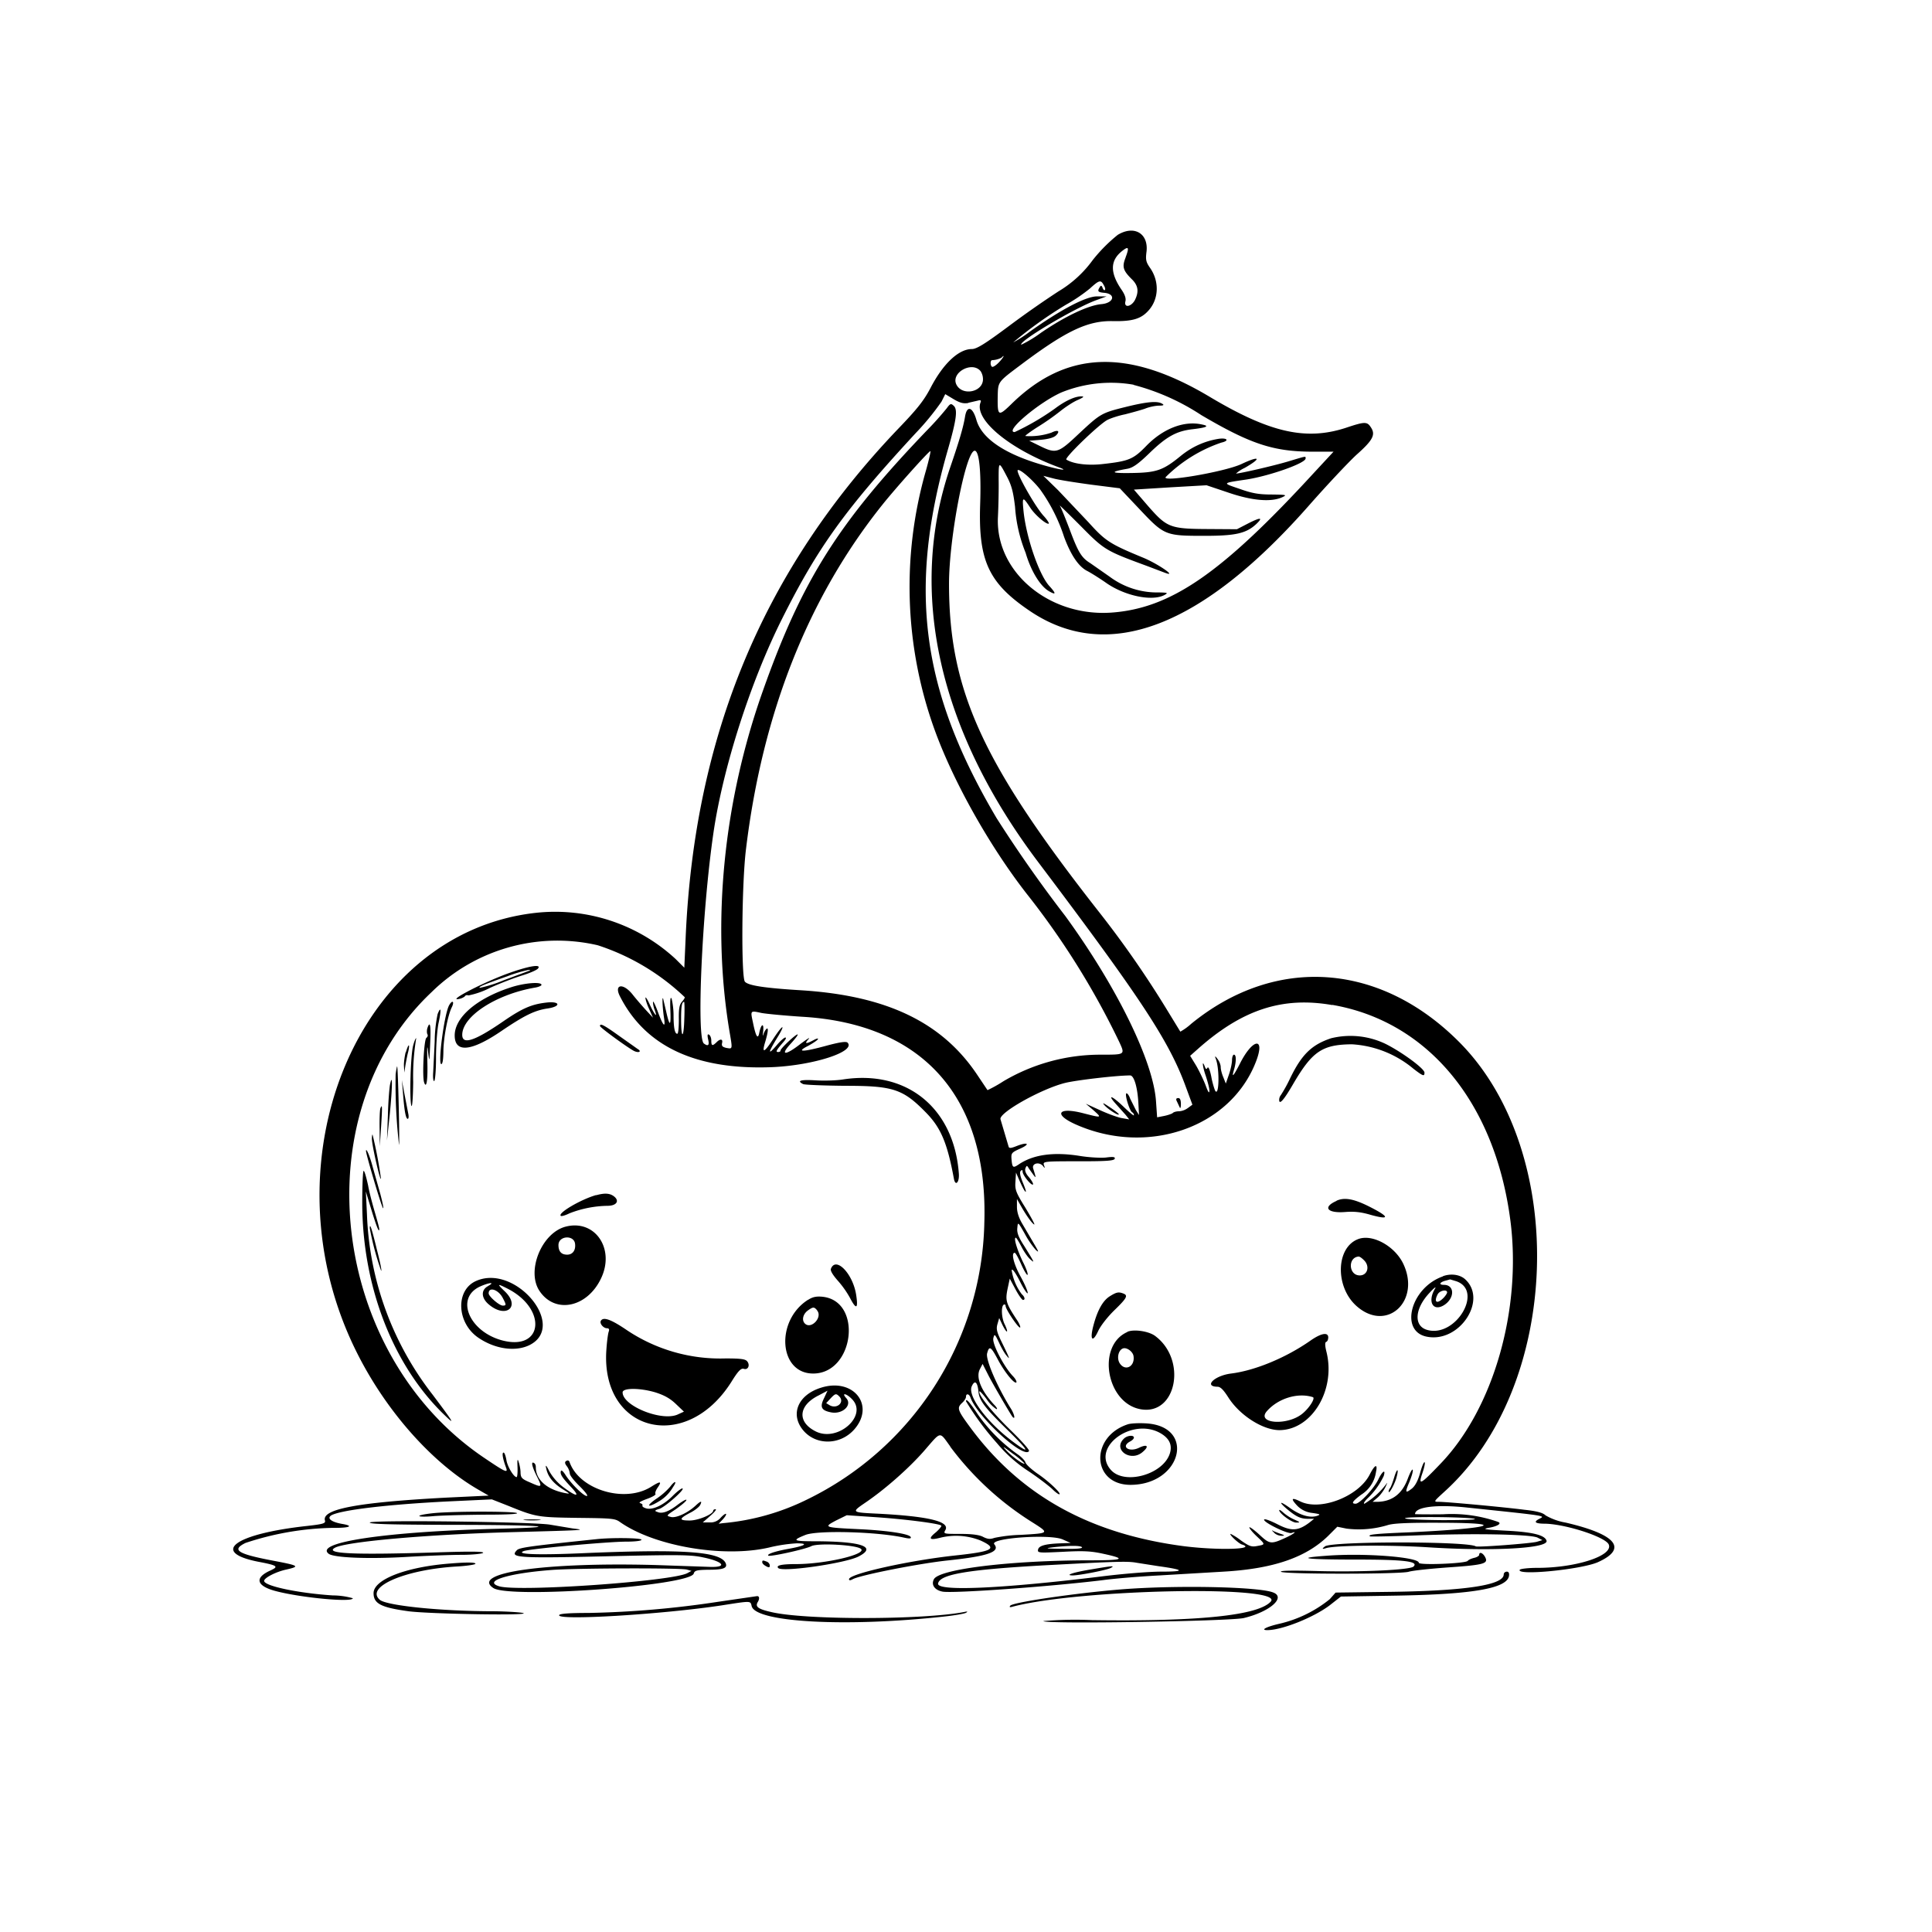 <svg xmlns="http://www.w3.org/2000/svg" id="svg" width="1024" height="1024" version="1.1">
  <path fill-rule="evenodd" d="M592.4 124.5a84 84 0 0 0-13.2 13.3 61 61 0 0 1-18.3 16.7 528 528 0 0 0-26 18.2c-13 9.7-17.3 12.3-19.8 12.3-7 0-15.3 7.8-22 20.8-3.5 6.6-7 11-16.6 21-71.7 74.8-108.5 162.8-113.1 270.4l-.7 15.7-4.5-4.5a94 94 0 0 0-74-24.6c-95.5 10.4-145.4 133.7-94.7 233.8 15.6 30.9 40 58.2 64.3 72.1l5.2 3-23 1.1c-46.3 2.5-65.3 6-63.8 12 .5 1.6-.6 2-9.6 3-38.1 4.2-51.3 13.8-26 18.9 10.6 2 11.3 2.6 6.7 4.7-8.7 3.9-7.4 8.3 3.2 11 13.6 3.5 40.5 6 40.5 3.7a40 40 0 0 0-10.7-1.5c-18.3-1.2-36.3-5-36.3-7.7 0-1.6 6.2-4.8 11.7-6 7.5-1.7 6.8-2.1-6.9-4.7-19-3.6-22.2-5.7-14.7-9.4a155 155 0 0 1 46.2-8c9 .1 11.6-1 5-2.1-5.7-1-8.3-3-5.6-4.6 5.3-2.8 29.7-5.7 61.4-7.3l23.6-1.1 8.9 3.5c14.5 5.9 15.6 6 36.5 6.3 18 .2 19.9.3 22.5 2.2 18.3 12.9 55 19.1 79.1 13.5a83 83 0 0 1 14.5-2.2c6.7 0 4.7 1.3-4.7 3-6.6 1.2-11.1 2.7-10.3 3.5s19.8-3.4 22.8-5c3.5-1.8 24.2-.7 26.4 1.5 2.9 2.9-19.2 8-34.5 8q-11.5 0-9.4 2.1c2.2 2.3 35.4-2.5 42.5-6.1 10-5.1 1.9-8-22.5-8.1-12.3 0-13-.4-5.5-3.4 6.6-2.5 37.9-1.7 52.3 1.5q4 .9 3.4-.3c-.5-1.7-12.2-3.5-27.2-4.2-18.8-.9-19.2-1-12.4-4.6l5.7-2.8 14.8 1c15.4 1 34.3 3.4 35.3 4.5.3.3-1 1.9-2.8 3.5q-6.4 5.1 2 3a35 35 0 0 1 21.6 1.4c9.4 4.3 6.8 5.8-14 8-24.5 2.7-55.7 9.7-55.7 12.5q0 1.1 2 0c4-2.2 36-8.5 51-10 20.5-2.2 27.3-4.5 24-8.5-2.7-3.3 29.9-5.6 36.4-2.5l4.1 1.8-5.5.2c-8.1.3-11.4 1.3-11.8 3.3-.4 1.8.4 1.8 13 1.2 11-.6 15-.4 21.4 1 12.6 2.7 11.2 3.5-6.5 3.5-42.1 0-80.2 4.6-83.1 10-1.6 3 .4 5.8 4.6 6.6 5.6 1 56.4-2.6 85-6.1 6.7-.9 20.2-2 30-2.5l33.9-2c26.2-1.5 43.5-7.4 55.3-18.8l5-5 4.9 1a53 53 0 0 0 21.6-1.8c3-1 10-1.4 29.6-1.3 35.1.1 25.4 3-16.7 5-19.4.8-23.4 1.2-22.1 2.2.2.2 11.2 0 24.4-.5 31-1.2 61.2-.6 64.5 1.2l2.5 1.3-3 .9c-3.5.9-31.4 3-32.3 2.4-4.6-2.8-76.5-2.7-79.9 0q-2.7 2 .7.9c5.8-1.5 33.5-1.7 53.9-.4 34.3 2.2 64 .6 62.8-3.5-.9-3-7.5-4.6-21.3-5.3-11.3-.6-13-.8-9.5-1.5 4.9-.8 7.3-2.4 5-3.2a74 74 0 0 0-29.1-4c-8.2.1-14.8 0-14.8-.1 0-3.8 11.2-5.2 27.3-3.5 43.8 4.6 41.8 4.3 38.4 6.1q-4.7 2.5 3.6 2.5c11.3.4 32 7.2 33.4 11.1 2.3 5.9-17.4 12.3-37.9 12.3-4.8 0-9 .5-9.3 1-2 3.3 32.5-.1 41.4-4 16-7.2 9.9-14.7-17.1-21a32 32 0 0 1-10.6-3.8c-1.4-1.4-4.6-2.3-11.3-3-10.8-1.4-41-4.2-45.3-4.2-2.9 0-2.8-.1 3-5.4 61.8-55.9 66-179.1 8.3-237.8-42.1-42.7-97.7-46.7-142.5-10.2a31 31 0 0 1-5.8 4.2L619 536a532 532 0 0 0-36-52c-62.3-79.3-80-118-80-174.6 0-24.4 8.9-70.4 13.6-70.5 2.4 0 3.5 10.9 2.9 28.6-1 29.9 4.6 41.7 26.6 56.5 41.2 27.6 91.1 8.5 148.4-56.9 9-10.2 20-21.9 24.4-26 8.8-7.8 10.3-10.7 7.7-14.6-2-3.1-3.2-3.1-13.1.2-21.3 7-40.5 2.6-72.2-16.3-43.5-26-76.4-24.7-105.5 4-6.6 6.4-7.1 6.1-7-3.6.2-8.8-.3-8 13-18 23.4-17.5 34.8-22.9 48-22.6 10.5.2 15.1-1.2 19.1-5.8 5.3-6 5.6-15.2.8-22.2-2.3-3.3-2.6-4.4-2-9 1-9.5-6.6-14-15.3-8.7m4.2 12c-2 5-1.4 6.9 3.6 11.8 3.1 3.2 3.5 6.4 1.3 10.8-2 3.6-5.9 4.2-5 .6q.6-2.3-2.1-6.2c-6.2-9.1-6-15.5.4-20.5 3.4-2.7 3.8-1.9 1.8 3.4M585 151.1c.7 1.1 1 2.3.6 2.6q-.6.4-1.2-1.1-.7-2-1.5-.4c-1.4 2.2-1 2.7 2.4 3 6.3.6 5.1 5.4-1.5 6-7 .6-19.4 6.5-32.1 15.2a65 65 0 0 1-10.4 6.3c-1.6-1.7 28.7-19.7 40-23.7l5.2-1.9h-5c-5.8-.1-19.3 7-35.7 18.7a65 65 0 0 1-8.8 5.7 219 219 0 0 1 28-20 90 90 0 0 0 12.7-8.6c4.9-4.5 5.8-4.7 7.3-1.8M529.5 192c-1.5 1.6-3.2 2.7-3.7 2.4-1-.6-1-3.4 0-3.5a12 12 0 0 0 5-1.3c2.1-2.2 1 0-1.3 2.4m-9.7 4.8a8 8 0 0 1 1.2 4.2c0 6.8-10.8 9-14 3-3.4-6.4 8.3-12.9 12.8-7.2m81 7.2a121 121 0 0 1 35.9 16c26 15.3 38.1 19.3 58.4 19.4h11.7l-10.2 11c-49 53.4-76 72.1-107.7 74.3-32.8 2.2-61.1-21.4-60-50.2.3-6 .5-15.2.4-20.3 0-10 0-10 4.7-1 2.2 4.3 3.1 7.8 4 15.5a79 79 0 0 0 5.6 24.3c2.8 9.6 7.7 17.6 12.3 20.3q6 3.5 0-3c-5.4-6.3-12-25.7-13.4-39.3-.8-8-.5-8.1 3.7-1.7 2.6 3.9 8.7 9 9.7 8.2.2-.3-.9-2-2.5-3.8-4.6-4.8-15-23.4-14-24.5 1-.9 7.6 4.8 11.8 10.1a91 91 0 0 1 12.8 25.3q5.4 14.5 12.2 18c1.8.9 6.1 3.6 9.6 6 10.1 7.3 25.2 10.4 31.7 6.6 1.7-1 1.2-1.1-3.3-1.2a42 42 0 0 1-26-8.3l-10.3-7.2c-4.7-2.9-6.4-5.7-11-18-2.3-6-4.6-11.7-5.2-12.5s4.3 4 10.9 10.6c12.8 13 13.4 13.3 35.4 21.4l9.5 3.6c7 2.6-4.1-5-11.8-8.1-17.4-7.2-19.8-8.7-28.8-18.7l-16.1-17-7.8-7.6 5.4 1.4c2.9.8 12 2.2 20.1 3.3l15 1.9 10.5 11.1c13.1 13.9 13.6 14.1 34.5 14.1 16.4 0 22-1.3 27.3-6.2q5.7-5.4-4-.5l-6.2 3.2-15.3-.1c-20.2-.1-21.8-.8-31.8-12.2l-7.5-8.7 19.2-1.2 19.3-1.1 11.6 3.9c12.6 4.3 22.5 5.1 28.4 2.5 2.8-1.3 2.5-1.4-5.5-1.5-6.7 0-10.3-.6-17-3-9.4-3.2-9.5-3 4-5 12.3-2 31-8.6 31-11.1 0-1.3.7-1.4-9 1.5-7.2 2.2-25.8 6.5-27.9 6.5a19 19 0 0 1 4.6-3c9.3-5.3 8.1-6.7-1.8-2-9.2 4.2-43.4 10-39.9 6.7a77 77 0 0 1 29.3-18.1c4.5-1 3.2-2.7-1.5-2q-11 1.8-19.8 8.9c-9.4 7.7-12.8 9-26 9.2q-16.9.3-2.7-2.2c3-.5 5.7-2.3 12.1-8.5 9-8.7 14.2-11.5 22.6-12.5q11.4-1.3 5.1-2.5c-9.5-2.2-20.7 2.2-29.6 11.4-6.8 7-9.2 8-22.6 9.5-8.2 1-16 0-19.7-2.3-1.3-.8 17.4-18.8 21.7-21 1.7-.9 5.9-2.3 9.4-3 3.5-.9 8.3-2.2 10.6-3 2.4-1 5.8-1.6 7.5-1.6q3.4 0 1.6-1c-2.5-1.6-8-1.1-19 1.6-13.3 3.3-13.6 3.5-25.2 14.3-11 10.4-12 10.7-20.8 6.4l-5.5-2.7 6.2-.5q6.2-.6 8-2.3c2.4-2.4 1-3.2-2.4-1.5a35 35 0 0 1-13.8 1.8c-.5 0 2.4-2.2 6.5-4.8a128 128 0 0 0 12-8.4c2.5-2 6.5-4.7 9-5.8q4.8-2.1 2.2-2c-3.4-.1-8.7 2.4-14 6.4a132 132 0 0 1-21.4 12.5c-5.8 0 13.2-16 25-21.1a70 70 0 0 1 38-4m-87.6 9.6 5.2-1.2q2-.6 1.3 1c-3.5 9 15.3 24.7 41.3 34.3 6.1 2.2.8 1.5-8.5-1.2-20-5.8-32.2-14-35-23.9-2-6.9-5-7.8-6-1.7-.9 5.4-2.8 12.1-7.8 26.7-22.7 66.3-6.3 139.6 47 210 54.2 71.9 69.1 94.5 77.9 118.8l3.4 9.2-2.3 1.7a9 9 0 0 1-4.7 1.8c-1.5 0-3 .4-3.5 1-.6.4-2.6 1.1-4.6 1.5l-3.6.7-.6-8.6c-1.5-21.3-20.8-60.6-48-98a708 708 0 0 1-36.5-52c-40-67.7-47.1-121.3-25.8-195.3 4.6-16 5.3-21.4 3-23.3-1.4-1.3-1.8-1.1-3.7 1.5a166 166 0 0 1-10.3 11.5c-47 49-66.3 79.5-87 138-21 59-27.3 123.2-17.8 180.4 1.7 10 1.8 9.6-1.7 9-2-.5-2.5-1-2.2-2.5.6-2.3-1-2.5-3-.4-2.1 2-2.7 1.9-2.7-1 0-1.3-.5-2.7-1.2-3.1q-1.2-.8-.5 2.4 1.2 4.8-2.2 2.3c-4-2.6-1.1-69.3 5-111.4 5-34.5 19.6-80.3 36.6-114.1 18.8-37.5 33.2-57.5 70.6-98a139 139 0 0 0 13.7-16.7l2-4 4.5 2.7c3.4 2 5.2 2.4 7.7 2m-22.4 35.7a223 223 0 0 0 5 138.7c10.1 27.4 29 60.8 48.2 85.5a417 417 0 0 1 49.2 78.7c3.2 6.9 3.2 6.8-9.7 6.8a101 101 0 0 0-51.7 14.1 70 70 0 0 1-8.4 4.7l-5.3-7.9c-18.6-28-48-42.1-93-45-19.7-1.2-28.5-2.5-30.3-4.6-2-2.5-1.7-51.9.6-70.3 8.7-72 33-133.4 72.3-182.5 7.1-8.9 24.5-28.3 25.4-28.4.3 0-.7 4.5-2.3 10.2M316.8 501a121 121 0 0 1 46.1 27.5c.2.2-.4 1.3-1.4 2.4-1.4 1.6-1.8 3.6-1.7 9.5 0 4.1-.3 7.5-.8 7.5q-2 .2-2-9.8a41 41 0 0 0-1-8.7q-1-2.2-.7 5.7.6 13.5-2.2 1.1l-1.6-6.8c-.7-2-.3 5.2.4 9.8 1 6.2-.4 4.8-3.4-3.4-1.3-3.5-2.4-5.6-2.4-4.7 0 1 .3 2.8.9 4.2 1.7 4.7 0 2.7-2.5-2.6-1.3-3-2.4-4.6-2.4-3.8s.8 3.5 2 6l2 4.5-3.8-4.1c-2.1-2.3-5.3-6-7.1-8.3-5-6.2-9.9-5.3-6.6 1.1q20.3 40 80.9 37.5c22-1 44.3-8.3 39.7-13-.8-.7-3.9-.3-11 1.6-12.8 3.5-16.5 3.5-10 .2 2.6-1.4 5-3 5.3-3.6.4-.6-.7-.4-2.3.5q-6.2 3.3-2.6-.6c1-1.2-.8 0-4.2 2.5-8 6.3-11.2 6.4-5.4.1 2.3-2.5 4-4.7 3.8-5-.6-.6-9.3 7.6-9.1 8.5q0 .7-1.2.8c-1.6 0-1.1-.9 2.9-5.5q1.7-2 .9-2.2c-.7 0-2.8 1.9-4.7 4.2q-6.9 7.9 0-3.5c5-8 3.7-8.3-1.6-.2q-7.4 11.5-4.4 1.8c1.6-5.4 1.8-8.1.5-6.7-.5.5-1.2 1.8-1.5 2.9q-.5 1.5-.1-1.8c.5-4.5-1-4.1-2 .5q-1.1 6.3-3.4-5.1c-1.4-6.5-1.5-6.4 4.5-5.1 2.7.5 12.3 1.4 21.4 2 64.5 3.7 99.1 43.1 96.7 110a167 167 0 0 1-94.2 146 125 125 0 0 1-44.3 12.4l-2.3.3 2.2-2.3c1.2-1.3 2-2.6 1.7-2.9-.2-.3-1.5.6-2.8 2a7 7 0 0 1-6 2.5h-3.5l4-3.5c2.2-1.9 3.4-3.4 2.8-3.5q-1.2.1-1.3.8c0 1.9-8 5.2-12.4 5.2-5.8 0-5.8-.9 0-4 2.5-1.2 5-3.2 5.5-4.2q1.8-3.6-2.4.3c-4.2 3.9-10.5 6.8-13.2 6-2.5-.6-2.4-.7 2.7-4.1 2.8-2 5.4-4.1 5.6-4.8s-1.7.3-4.3 2.2q-7.5 5.9-11.2 4-2.3-.6 1-1.5c3-.8 14.4-10.9 12.3-10.9-.6 0-2.9 1.8-5 3.9-4.7 4.8-10.5 7.6-14 6.7q-2.4-.7-2.1-1.6.3-.7-1.2-1.2-1.4-.4 3.5-2.2c2.8-1 5-2.2 4.6-2.7-.3-.5.2-1.9 1-3.1 2.6-3.7 1.8-3.9-3.4-.6-14.2 8.8-38.3 1.3-43.2-13.4q-.6-1-1.6-.4-1.5.7.3 2.9a8 8 0 0 1 1.5 3.8c0 1 2.4 4 5.3 6.8 3 3 4.6 5.1 3.7 5.1-1.8 0-8.7-6.9-11.5-11.5q-1.7-2.5-2.2-1.8c-.6 1.7.6 3.5 5.5 8.7 5 5.3 2.8 5.2-4.4-.2a28 28 0 0 1-7.2-8.2q-2.5-5-1.7-1.6c.9 4.3 3.5 7.6 8.4 10.8 4.5 2.8 4.5 2.8 1.3 2.2-9.4-1.9-15.2-7-15.2-13.6q0-1.7-1-2.3c-1.7-1-1 2 1.5 7 3 6 2.9 6.2-3.4 3.4-4.5-1.9-5.1-2.5-5.2-5.3 0-1.7-.5-4.2-1-5.6q-.9-3.2-.6 2.8c.1 2.8-.1 5.2-.5 5.2-1.5 0-4.9-5.6-5.4-9.1-.4-2.2-1-3.9-1.5-3.9-1 0-.4 3.4 1.3 7.9 1.1 3.1 0 2.7-11.4-5-82.2-55.3-96.6-182.4-28-247a95 95 0 0 1 88-24.8M268 516.4c-14 5.3-32.3 15-24 12.9 1.1-.3 2.3-1 2.5-1.4q.6-.7 1.8-.3a44 44 0 0 0 11.4-4c5.5-2.5 13.2-5.4 17.1-6.6s7.6-2.8 8.3-3.6c2.3-2.7-5.2-1.4-17.1 3m12-1.7-13.4 5a69 69 0 0 1-12.4 3.9c-.5-.6 1.5-1.5 14.8-6.2a74 74 0 0 1 11-3.3q2 0 0 .6m-9.5 8.7c-17.8 5.8-29.5 15.8-29.5 25.4 0 9.3 8.6 8.6 24.4-2.1 12.5-8.5 18-11.2 24.9-12.2 7.3-1.1 6.6-4-.8-3.1-7.8.9-12.7 3-23 10.1-15 10.3-21.5 12.4-21.5 7 0-9.8 17.8-21.4 38.3-25 2-.3 3.7-1 3.7-1.5 0-1.8-9.4-1-16.5 1.4m-32.5 9.5c-2.6 5-6 31.1-4.1 31.1q1-.1 1.1-6.4c0-7.2 2.3-19.5 4.5-23.8 1.5-3.1.2-4-1.5-.9m124.7 7c-.3 10.9-1.7 11-1.7.2 0-6.8.4-9.1 1.6-9.1.2 0 .3 4 .1 8.9m343.4-7.3c50.6 8.7 86.2 51.6 94.4 114 6.2 47.3-8.9 100-37 129.2-10.8 11.3-12 11.9-9.5 4.7 1-3 1.5-5.5 1-5.5s-1.5 2.7-2.4 6q-1.7 5.9-4.3 8c-3.5 2.7-3.7 2.1-1.3-3.5 1.1-2.7 2-5.6 1.8-6.4s-1.3 1.1-2.6 4.5q-4.4 12.2-16.2 12.4h-2.5l2.7-2.3c1.4-1.2 3.3-3.8 4.2-5.7q1.4-3 .4-1.5a41 41 0 0 1-11.6 10.5c-.7 0 0-1.2 1.5-2.7a40 40 0 0 0 8.7-12c1.2-3.9-.8-2.5-2.9 1.9-2.3 4.8-9.8 12.8-12 12.8-2.5 0-1.7-1.3 3-4.8a17 17 0 0 0 7.8-12c1-4.6-.6-4-3.3 1.3-6 11.8-26.5 19.6-37 14.2q-6.8-3.3-1.4 2.4a13 13 0 0 0 8 3.8c4.1.6 4.5.8 2.6 1.5-3.7 1.3-9-.2-14.3-4-5.5-4-6.6-3.7-1.8.4 4.8 4 7 5.1 10.9 5.2h3.5l-2.5 2c-6 4.5-9.6 4.7-17.1.8-4.2-2.1-6.9-3-6.9-2.3 0 1.6 12.8 7.8 14.6 7 3.3-1.2 1 .6-2.9 2.4-8 3.7-8.7 3.6-14.1-1.4-2.7-2.5-5.2-4.3-5.4-4s1.3 2.3 3.6 4.5c5 4.7 5 4.6.6 5.4-3 .6-4.2.2-8.5-2.8a33 33 0 0 0-5.6-3.6c-1.2 0 4 5 5.9 5.6 8.4 2.6-12.7 3.2-30.8.9-49.6-6.5-86.1-26.7-112.6-62.2-7.4-10-7.8-11-4.8-13.8 1.1-1 2-2.4 2-3.2 0-1.9 1.7-1.6 2.4.5 3.7 10.2 28.3 32.7 31 28.3.4-.6-4.3-5.8-10.4-11.7-9.5-9.3-17-18.7-15.8-20 .2-.1 2 1.8 3.8 4.3a19 19 0 0 0 5 5.1c.9.3.4-.8-1.2-2.4-6.9-7.5-9.7-14.5-7.4-18.8l1.4-2.7 3.2 6.3c2.8 5.4 11.6 20.4 12.6 21.7 1.8 2 1-1.6-1-4.6-7.2-11.6-13.3-25.8-12.4-29 1.1-4.2 2-3.7 5.8 3.5 3.6 6.7 8.7 12.9 9.7 11.9.3-.4-.5-2-2-3.5-4.7-5-11-17.1-10.2-20 .6-2.4.8-2.2 3 2.4 1.2 2.7 3 5.8 4 6.9 2 2.5 1.8 1.8-2.4-6.8-2.8-5.7-3.2-7.3-2.4-10l.9-3.1 1.8 3.8c1 2 2 3.5 2.3 3.3s-.3-1.9-1.1-3.6c-1.8-3.4-2.1-9.7-.6-10.6q.9-.4 1 .7c0 1.8 7 12.1 7.7 11.4.3-.3-.5-2.3-1.9-4.3-5.6-8.5-6-10-4.8-16l1.2-5.6 3 5.6c1.7 3.2 3.5 5.7 4 5.7 1.3 0 1-1.6-.6-3a28 28 0 0 1-5.4-12.8c.3-1 2 1.3 4.3 5.8 2 4.1 4 7 4.2 6.4s-1.4-4.5-3.6-8.5c-3.8-6.8-5.3-12.9-3.3-12.9.5 0 2 2.8 3.5 6.2s3 5.8 3.3 5.5c.4-.4-.7-3.5-2.5-7-3-6.3-5-12.7-3.7-12.7.3 0 1.6 2.1 3 4.8s3.4 5.6 4.7 6.7c2.5 2.2 2.3 1.9-3.3-7.2-3-4.6-3.9-7-3.6-9.5.3-3.3.3-3.3 4 3.2a46 46 0 0 0 5.8 8.5c1.8 1.6 1.6 1-.9-3.2l-6.1-10.4q-3-5-3-9.2v-4.2l2.4 4.2c3.1 5.4 6 9.2 6.8 9.3.4 0-1.8-4-4.8-9-5-8-5.5-9.5-5.2-13.7l.3-4.8 1.3 3c2 4.6 3.5 7.5 3.9 7.1.2-.2-.6-2.5-1.7-5.1q-2-4.9-1-5.9t1 .4c0 1.9 4.7 7.6 5.5 6.8.3-.3-.6-2-2-3.7q-2.7-3-2-4.9c.7-1.6.8-1.6 1.8.1l2.5 3.5c1.4 1.8 1.4 1.7-.2-3.5-.8-2.7 3.2-3.7 5.2-1.3q1.4 2 .6-.2c-.8-2.3-.8-2.3 20-2.3 13 0 17-.3 17.4-1.3s-.7-1.2-4.5-.7c-2.6.3-9.1 0-14.4-.9q-20.6-3.2-32 4.6c-3 2-3.4 1.8-3.8-3-.2-3 .1-3.4 4.6-5.4 5.6-2.5 4.1-3.7-1.8-1.4-3 1.2-4 1.3-4.3.4l-4.3-14.5c-1.3-3.3 21.2-16 34.1-19.3 6-1.5 27.4-4 34.6-4 2.1 0 4 6.5 4.4 15.4l.3 5.6-1.7-2.7-3-6c-.6-1.8-1.6-3-2-2.8-1 .6 1.7 9.2 3 10q1 .6 1 1.6c0 .5-2.5-1.6-5.6-4.6-6-5.8-8.9-6.8-3.8-1.2l5 5.6 1.9 2.4-4-.7c-2.2-.4-7.4-2.3-11.5-4.2l-7.5-3.4 4 3.4c4.7 4.2 4.6 4.2-5.5 1.6-13.2-3.4-15.8.6-4 5.9 38 17 82 1.9 95.6-33 5.3-13.5-1.6-12.8-8.5 1q-5.2 10.1-3 2.9c1.2-4.3 1.2-7.8-.1-7.8-.5 0-1 1.3-1 2.8 0 1.6-.7 5-1.6 7.6l-1.7 4.9-1.3-3.3c-.8-1.8-1.4-4.2-1.4-5.4s-.7-3-1.6-4.2q-2.1-2.9-.9.1c2 5.7 1.6 20.3-.5 16.5a43 43 0 0 1-2-7.4c-.7-3.5-1.5-5.4-2-4.7q-.7 1.5-1.4-.5c-1.6-4.2-1.3-.3.4 4.6 1 3 2 6.6 2 8q0 2.7-1.9-2.5c-1-2.7-3.3-7.5-5-10.5l-3.3-5.4 4.4-3.9c23.3-20.6 44.6-27.6 70.9-23m-474.2 5a73 73 0 0 0-1.5 14.3l-.8 16.3c-.2 2.6 0 4.7.5 4.7s1-5.5 1-12.2c0-6.8.6-15.2 1.4-18.8 1.5-7 1.2-9-.6-4.4m-5.4 7.4c-.3 1-.3 2.5 0 3.1q.6 1-.5 2c-1.3.7-2.3 20.6-1.2 23.6 1.2 3.6 2-1 1.7-11q-.3-11.8.4-5.2c.7 5.8.7 5.7 1.1-4.3q.7-14.7-1.5-8.2m91.5-1.2c0 .8 14 11 17.8 13.1 2.6 1.4 4.6.5 2.2-.9l-9.9-7c-8.1-5.8-10.1-6.8-10.1-5.2m387.5 6.5c-10.2 3.4-15.5 8.5-21.6 21a77 77 0 0 1-5 9.1q-.8 1-.9 2.3-.2 5 7.6-8.5c10-17 15.3-20.6 31-20.7a56 56 0 0 1 32.6 13c5.2 4 5.8 4.1 5.8 2s-12.1-11-20.8-15.3a43 43 0 0 0-28.7-2.9M219 554.1c-1.4 5-2 28.2-1 31.9.5 1.4.9-4.2 1-12.5a123 123 0 0 1 1.6-23.2c-.2-.3-1 1.5-1.6 3.8m-4 3.6c-.5 2.1-1 5.4-.9 7.3l.2 3.5.6-4c.4-2.2 1-5.5 1.5-7.2 1-4.6 0-4.1-1.3.5m-5.4 11.6a279 279 0 0 0 1.8 37.4c.4.5-.5-41-1-41.6-.1-.1-.5 1.8-.8 4.2m237.3 2.7c-3.6.6-10.2.8-14.7.5q-12-.7-6.6 2c1 .4 11 .8 22.3.9 25.5 0 30.6 1.7 42.9 14.3 7.8 8 11.2 16 14.7 35 .8 4.2 3 1.8 2.6-2.9-2.6-34.6-27.5-54.9-61.2-49.8m-240.2 2.4c-.4 1.6-1 9-1.2 16.5l-.5 13.5 1.5-14c1.4-14.4 1.5-22.1.2-16m6.8 5c.7 9.4 1.5 13.5 2.5 13.5.5 0 .6-1.2.3-2.7l-2-10.3-1.4-7.5zm410.2 4.3 1.5 3.2q.5 1 .6-1.7 0-3.4-1.4-3.3-1.7 0-.7 1.8m-38.3 2.1c2 2.2 7.5 5.7 7.5 4.7 0-.3-2.1-2-4.7-3.7-3.7-2.5-4.3-2.7-2.8-1m-383.9 1.6c-.3 1-.5 5.8-.4 10.8l.1 9.2.7-10.5c.7-11.1.6-12-.4-9.5m-4.5 16c0 3.5 4.7 24 4.8 21a237 237 0 0 0-4.4-23q-.3-.6-.4 2m-3.1 6.6c0 1.8 8.2 29.5 9 30.2.5.6-.2-2.8-1.4-7.4l-4.2-14.9c-1.4-5.3-3.4-9.9-3.4-8m-1.3 10.6c-.4.4-.7 8-.7 16.8 0 44.4 16.3 86.4 43.6 112.6 5.8 5.6 5.2 4.5-6.3-10.8a165 165 0 0 1-34.8-95.5l-.6-12.2 3 9.9q4.2 13.7 4.1 9.9c0-.6-1-4.2-2.1-8s-3-10.5-3.8-15c-1-4.6-2-8-2.4-7.7M316 633.4c-8.1 2.3-20.4 9.5-18.8 11 .3.4 2.4-.2 4.6-1.3a58 58 0 0 1 20.5-4c4.2-.1 6-2.3 3.6-4.6-2.2-2-5-2.4-9.9-1m392.4 3c-7.5 3.3-5 6.6 4.4 5.9 5-.4 8.6 0 13.7 1.5 10.8 3 10 .9-2-5-7.5-3.6-12.1-4.3-16.1-2.5m-408.8 13.8c-12.7 3.5-20.7 23.7-13.6 34.1 8.3 12.3 25.3 8.7 32.6-6.8 7.5-15.8-3.4-31.5-19-27.3M196 651a147 147 0 0 0 6 22.5c.5.5-.5-4.5-2.2-11C197 651 196 648 196 650.9m108.8 8.4c.4 3.4-1.3 5.7-4.2 5.7q-4.6 0-4.6-5.1c0-5 8.3-5.5 8.8-.6m415.2-2.6c-12.1 4.4-12.5 25.7-.7 35.8 16 13.8 34-3.2 24.3-23-4.6-9.2-16.2-15.5-23.6-12.8m3 11.3c3.2 3.2 1.8 8-2.3 8-6 0-6.4-9.7-.5-10q1 .2 2.8 2m-282.6 4.5c-.4 1 1 3.2 3.4 6a51 51 0 0 1 6.7 9.4q5 9.6 3.3-1.5c-1.7-11.3-10.8-20.7-13.4-13.9m324.4 4c-17.2 6-23.2 29.3-8.4 32 17.3 3.3 32.3-19.7 20-30.6-2.8-2.4-7.4-3-11.6-1.5M252.2 679c-11 5-10.1 22.5 1.6 30.2 8.8 5.9 19.4 7.3 26.7 3.8 20.5-10-7.4-43.5-28.3-34m519.7.1c14.5 5-.3 30-15.4 25.8-7.3-2-6.8-11.2 1.2-19.7 2.4-2.6 3.7-3.6 2.9-2.2-4.2 7-1 12.5 5 8.6 5.5-3.7 5.4-10.6-.3-10.6-3 0-2.2-1.5 1.2-2.3l2.1-.6zm-513.1 2.5c-4 2-3.8 6.4.3 9.8 9.1 7.7 17 1.2 8.4-7-4.2-4-4-4.2 1.5-1.4 21 10.7 19 33-2.6 27.5-17.7-4.6-25.3-22.5-12-28.6 4.9-2.2 8.3-2.5 4.3-.3m7.8 6.4c1.9 3.6 1.9 4 0 4s-7.5-4.9-7.5-6.5c0-3.7 5.2-2 7.5 2.5m500.5-3c0 .5-.9 1.9-2 3-3.4 3.4-5.2 2.2-3-2 1.1-2 5-2.8 5-1m-178.7 2q-5.6 3.4-8.8 15.7c-2 7.6-.4 9.2 2.6 2.7 1.3-2.8 5-7.5 8.6-11 6.6-6.4 7.3-7.8 4.7-8.8s-3.7-.7-7.1 1.4m-160 1.9c-17.4 11-15.6 39.1 2.7 39.1 21.8 0 26.4-38.5 4.9-40.7-3.2-.3-5.2.1-7.5 1.6m4.7 5.7c3 3.6-3.2 10.2-6.5 6.9-1.8-1.8-1-5.1 1.7-7s3.2-1.9 4.8 0M318.5 700c-.9 1.4 1.3 4 3.2 4q1.5 0 1 1.6c-.4.9-1 5.2-1.3 9.7-3.2 43.6 42 55.4 66.2 17.2 3.7-6 5.2-7.4 6.6-7 2.3.8 3.5-2 1.8-4-1-1.2-3.6-1.5-11.5-1.5a89 89 0 0 1-52.4-15.1c-8.4-5.7-12.3-7-13.6-4.9m279 6c-16.3 7.2-11.2 37.5 6.9 40.9 19.2 3.6 25-26.4 7.6-39-3.5-2.4-11.1-3.5-14.5-2m97 4.7c-12.9 9-29.2 15.8-42 17.4-8.8 1.1-14.7 6.9-7.2 7 1.6 0 3.2 1.7 5.7 5.6 6 9.5 18.2 17.3 27 17.4 17.3 0 30.2-21.4 25-41.7q-1.2-4.9 0-5.1.9-.5 1-2.3c0-3-3.8-2.3-9.5 1.7m-93.7 8.2c.8 5.5-4.4 8.2-7.3 3.8-1.7-2.6-.8-7 1.7-7.9 2-.7 5.3 1.7 5.6 4.1m-82.2 18.7c.3 4.7 3.5 8.8 15.7 20.7q17 16.7 2.4 5.8c-13.8-10.4-23.8-24-21.7-29.1 1.6-3.7 3.1-2.5 3.6 2.6m-83.4-2c-12.3 3.8-16.6 14.2-9.4 22.7 6.8 8 19.6 7.8 27-.6 11.2-12.8-.5-27.5-17.6-22.1m-87.8 2.5c4.7 1.5 7.8 3.2 10.9 6.2l4.2 4-3.5 1.6c-8.6 3.6-29-4.7-29-11.8 0-2.5 9.4-2.4 17.4 0m89.4 3c-2.4 4.8-1.5 6.6 3.8 7.6 6 1.1 11.3-3.9 7.9-7.6-2.7-3 .1-2.5 3 .5 8.8 8.7-7.5 23.2-19.3 17.1-9.8-5-9-13.7 1.7-19l4.7-2.5zm8-.9c3 3-1 6.8-4.9 4.8l-2-1.2 2.2-2.4c2.6-2.7 3-2.9 4.7-1.2m251 .4c1.5.4-1.6 5.5-5.3 8.6-8 6.8-25.1 5.5-18.9-1.3 6-6.7 16.3-9.8 24.2-7.3M512 742.7a148 148 0 0 0 16.4 22.2 75 75 0 0 0 17.1 15.1c5.5 3.7 11 8 12.4 9.4s3 2.6 3.5 2.6c1.7 0-5.6-7-11.6-11-3.1-2.2-6-4.8-6.3-5.9-.3-1-2.2-3-4.3-4.4a88 88 0 0 1-20.7-20.7q-6.6-10-6.5-7.3m85.8 12.2c-20.2 6.6-19.2 32 1.3 32.1 27.3 0 35-31.3 8-32.6-3.6-.2-7.8 0-9.3.5m17.4 4.8q7 4.1 4.8 10.8c-3.7 11.1-24 16.7-31.2 8.6-10.7-12 11.3-28.2 26.4-19.4m-111.6 7a160 160 0 0 0 43 39.8c9.8 6.2 9.9 6.1-5.4 7a79 79 0 0 0-14.1 1.6c-2.3.8-3.6.7-6-.5q-2.8-1.6-12-1.6c-9 0-9.2 0-8-2.1 2.4-4.5-9-7.2-35.4-8.6-14.6-.7-14.6-.7-7-5.9 10.6-7.2 23-18.2 31-27.3 9.4-10.8 8-10.6 14-2.4m91.9-4.1c-5.9 5.8 3.7 12.5 10 7 3.7-3.1 2.5-4.4-2-2.2-5.3 2.5-9.7-.7-4.6-3.4q1.8-1 2-2c0-1.6-3.7-1.2-5.4.6m-52.6 13c0 1.1-6.3-3.3-9.3-6.5-2.8-3-2.4-2.8 3 1.3a45 45 0 0 1 6.3 5.2m195.9 7.6c-.7 2.3-1.6 4.7-2 5.3q-.8 1-.9 2c0 1.7 2.7-2.8 4-6.8.6-2.1 1-4 .7-4.4-.3-.3-1.1 1.5-1.8 3.9M355.2 788a37 37 0 0 1-7.5 6.5c-5.5 3.8-4.5 4.9 1.3 1.4a21 21 0 0 0 7.7-7.7c2.4-3.4 1-3.6-1.5-.2M678 800.4c0 1.7 6.6 6.6 9 6.6 2.3 0 2.2-.2-1-1.6a24 24 0 0 1-5.7-3.6q-2.1-1.9-2.3-1.4m-447.2 1.5c-4.3.4-8 1-8.5 1.5s2.8.6 7.2.2 17-.7 28-.8c12.6 0 18.5-.4 16-1-4.7-.8-31.6-.8-42.7.1m550.7 3.1c1.7.5-5.8.7-17.2.7-11-.1-19.9-.5-19.6-1 .6-1 33-.7 36.8.3m-503.2.7c2 .2 5.4.2 7.4 0 2.1-.2.4-.4-3.7-.4s-5.8.2-3.7.4M196 807c0 .8 11.3 1.1 42.3 1.2 50.2 0 63.2 1.2 24.7 2.1-58.4 1.5-97 7.2-88.7 13.3 2.9 2 20.5 2.8 41.2 1.6 10.4-.6 23.5-1.1 29-1.1s10.7-.5 11.5-1c1-.8-6.2-.9-24.5-.3-44.2 1.4-59.8.7-53.9-2.5 6-3.2 48.7-7 92.9-8.2 41-1.1 40.3-1.1 33-2l-12-2c-8.9-1.5-95.5-2.6-95.5-1.1m479.3 5.4a6 6 0 0 0 4 1.6q2.8 0-.8-1.1c-1.6-.6-3.5-1.3-4-1.7q-.8-.3.8 1.1M316 815.8c-34.4 3.6-40.6 4.4-42 5.8-4.1 4.2-.2 4.4 54.5 3.1 32.3-.7 38-.6 44.4.8 10.5 2.2 12.7 5.2 3.8 5l-29.2-1c-57.8-1.6-98.4 4-86 12.2 8.8 5.7 104.5-1.2 106.2-7.7.5-1.6 1.5-1.9 7.7-2 7.8 0 10.2-.8 9.3-3.3-2.4-6.3-21.5-7.7-73-5.6-26 1.2-38.8.8-34.1-1 3-1.2 44.7-5 54.2-5 4.8 0 8.2-.4 8.2-1 0-1-15.9-1.2-24-.3m257.5 4.3q.4 1-10.2.8c-9-.1-9.9-.2-5.3-.8 8.8-1 14.8-1 15.5 0m210.5 4c0 .5-1.2 1.3-2.7 1.6q-2.6.7-3.4 1.6c-1 1.4-25.9 2.4-25.9 1 0-3-29-5.3-49.2-3.7-16.8 1.2-10.8 2 16 2 26 0 33.2 1 30.4 3.7-1.8 1.8-27.4 3-50.2 2.4q-21.5-.6-20 .4c2 1.3 62.3 1.3 67.5 0 2.2-.7 12-1.7 21.8-2.4 18.6-1.3 20.7-2 18.8-5.5-1.2-2.2-3.1-2.9-3.1-1.1m-380 4q.2 1 2 2 2.2 1.3 2-.4c0-.7-.7-1.7-1.6-2-2.1-.8-2.4-.8-2.4.4m210 2q20.9 2.9 1.4 2.9c-6.6 0-21 1.2-32 2.6-52.5 6.4-87 8-86.2 3.7.9-4.9 15.7-7.4 57.3-9.7 37.4-2 43.2-2.2 48-1.3zm-375.5-1.4c-23.4 1.8-40.5 8.5-40.5 15.7 0 5.6 4 7.6 18.5 9.6 10.5 1.4 63.7 2.4 61 1-1.1-.4-8-.9-15.5-1-28.7 0-56.8-3-60.6-6-8.1-6.8 12.9-16 40.3-17.7 5.6-.3 10.3-1 10.3-1.5 0-.8-5-.8-13.5-.1m339.3 3.2c-9 1.5-13.7 3.1-9.2 3.1 3.5 0 18.4-2.9 20.2-4 2.2-1.2 1.3-1.2-11 .9m-213.8 0 2.5.7-2.2 1.2c-7.9 4.3-88.9 10-99.6 7-9.2-2.7 5-7 27.9-8.7 13.8-1 68-1.1 71.4-.2m433 2.6q0 8.3-58.8 9.2l-30.3.4-3.1 3.5a66 66 0 0 1-26.6 13c-7 1.6-10.4 3.4-6.5 3.4 7.8 0 24.5-6.7 33-13.1l6-4.7 30-.5c40.4-.7 58.2-3.9 59.1-10.5q.3-2.2-1.2-2.2-1.5.2-1.6 1.5M600 842c-22.9 1.4-62.5 7-64.5 9q-1.1 1.3 1.5.5c35.8-9.3 144.5-11.4 136.5-2.6q-10 11-94.7 9.8a199 199 0 0 0-25.8.5c0 1.7 98.7.1 106.2-1.6 13.9-3.3 22.6-11 15.5-13.6-7.3-2.8-45.5-3.8-74.7-2m-219.5 7a518 518 0 0 1-68.7 5.9q-14.9 0-15.4 1.1c-1.9 3.1 54.2-.3 86-5.1 16-2.5 15.3-2.5 16 .4 2.1 8.6 50.1 11.2 102 5.5 5.6-.6 10.8-1.5 11.6-2q1.7-1-1-.4c-21.9 4.2-84.4 4.3-102.3 0-7-1.6-8.6-2.8-7-5.4 1-1.7.8-3.2-.6-3z"/>
</svg>
